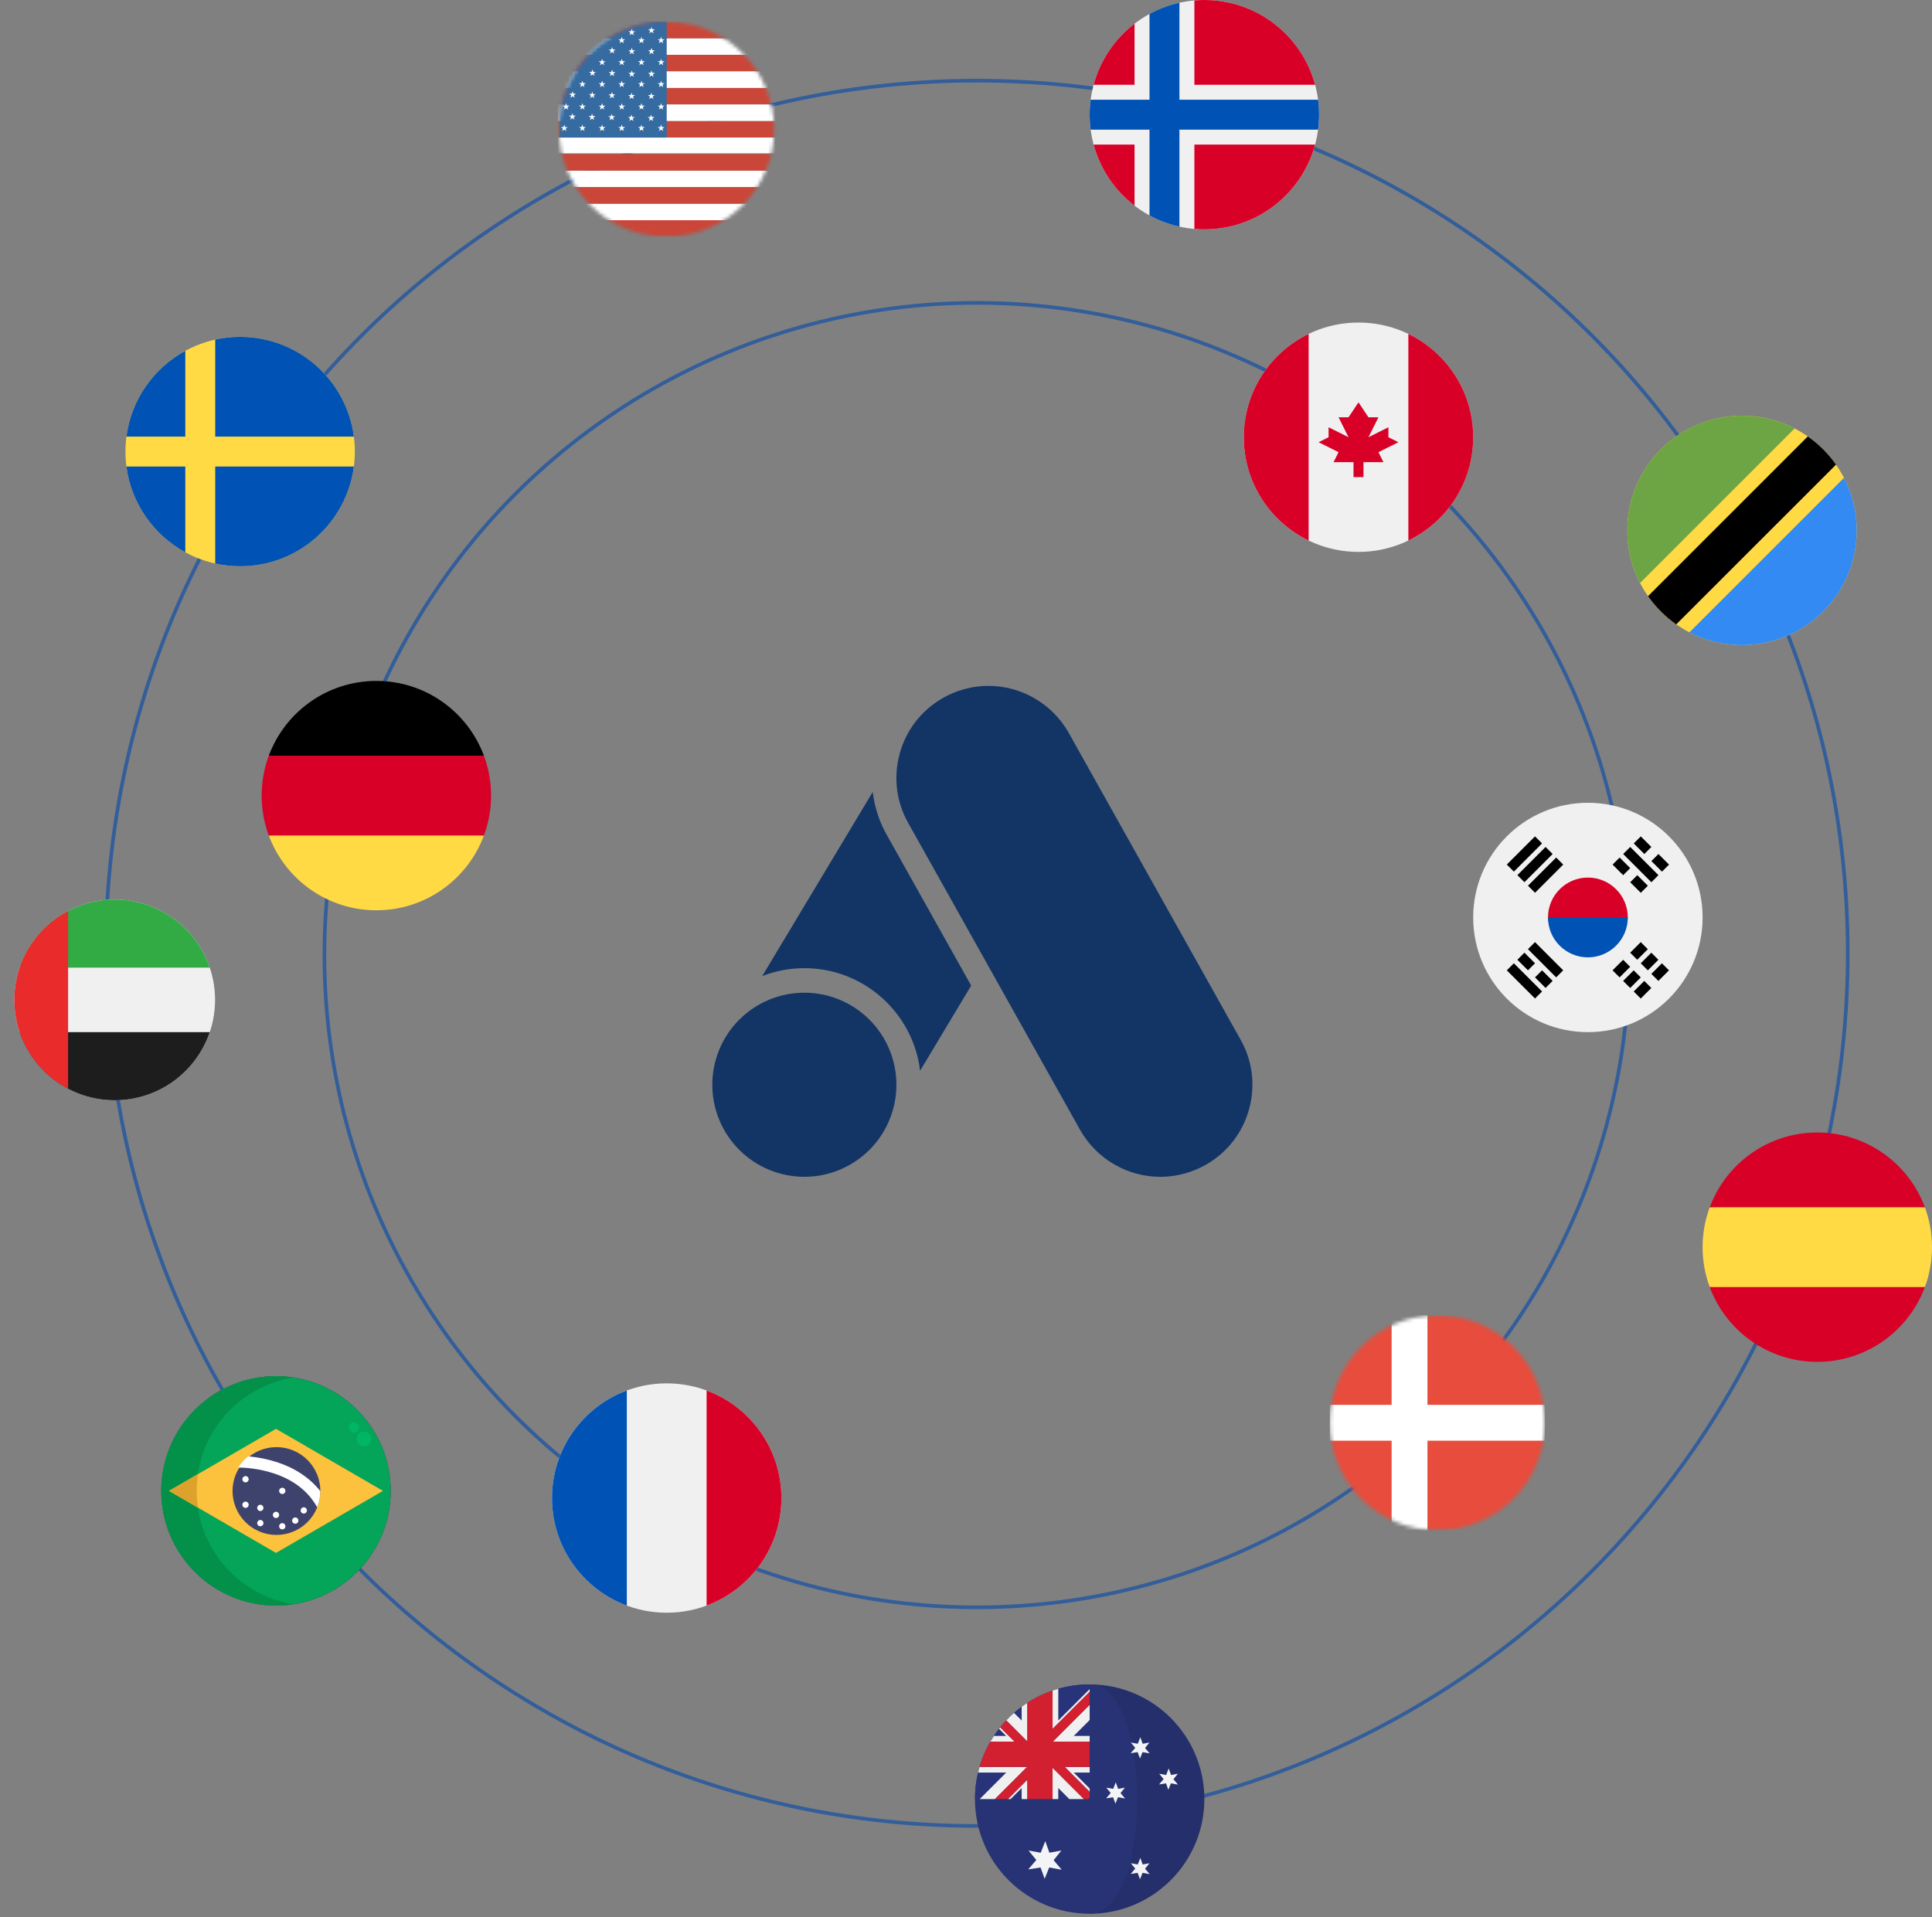 <svg xmlns="http://www.w3.org/2000/svg" width="532" height="528" viewBox="0 0 532 528" fill="none"><rect x="0" y="0" width="532" height="528" fill="#808080" stroke="none"/><path d="M272.17 188.893C267.746 188.893 263.368 190.076 259.515 192.3C253.651 195.686 249.456 201.148 247.705 207.688C245.951 214.228 246.847 221.058 250.213 226.885L297.56 311.425C302.076 319.243 310.492 324.107 319.53 324.107C323.954 324.107 328.332 322.924 332.185 320.7C338.049 317.313 342.244 311.852 343.995 305.312C345.749 298.772 344.853 291.942 341.487 286.115L294.14 201.575C289.625 193.757 281.208 188.893 272.17 188.893ZM240.318 218.105L209.898 268.805C213.514 267.419 217.4 266.64 221.49 266.64C237.883 266.64 251.47 279.009 253.362 294.895L267.424 271.439L244.371 230.272C242.174 226.486 240.825 222.364 240.318 218.105ZM221.49 273.4C214.767 273.4 208.319 276.071 203.565 280.825C198.811 285.579 196.14 292.027 196.14 298.75C196.14 305.473 198.811 311.921 203.565 316.675C208.319 321.429 214.767 324.1 221.49 324.1C228.213 324.1 234.661 321.429 239.415 316.675C244.169 311.921 246.84 305.473 246.84 298.75C246.84 292.027 244.169 285.579 239.415 280.825C234.661 276.071 228.213 273.4 221.49 273.4Z" fill="#123566"></path><circle cx="268.961" cy="263.039" r="179.63" stroke="#0049AB" stroke-opacity="0.6"></circle><path d="M268.962 22.214C401.419 22.214 508.799 129.813 508.799 262.545C508.799 395.277 401.419 502.876 268.962 502.876C136.504 502.876 29.124 395.277 29.124 262.545C29.124 129.813 136.504 22.214 268.962 22.214Z" stroke="#0049AB" stroke-opacity="0.6"></path><mask id="mask0_46_2467" style="mask-type:luminance" maskUnits="userSpaceOnUse" x="366" y="362" width="60" height="60"><path d="M425.396 391.847C425.396 399.701 422.276 407.233 416.722 412.787C411.168 418.341 403.636 421.461 395.781 421.461C387.927 421.461 380.395 418.341 374.841 412.787C369.287 407.233 366.167 399.701 366.167 391.847C366.167 383.992 369.287 376.46 374.841 370.906C380.395 365.352 387.927 362.232 395.781 362.232C403.636 362.232 411.168 365.352 416.722 370.906C422.276 376.46 425.396 383.992 425.396 391.847Z" fill="white"></path></mask><g mask="url(#mask0_46_2467)"><path d="M366.182 362.234H425.403V421.455H366.182V362.234Z" fill="#E74C3C"></path><path d="M425.403 386.909V396.779H366.182V386.909H425.403Z" fill="white"></path><path d="M393.07 421.455H383.2V362.234H393.07V421.455Z" fill="white"></path></g><g clip-path="url(#clip0_46_2467)"><path d="M479.688 177.662C497.132 177.662 511.273 163.521 511.273 146.078C511.273 128.634 497.132 114.493 479.688 114.493C462.245 114.493 448.104 128.634 448.104 146.078C448.104 163.521 462.245 177.662 479.688 177.662Z" fill="#FFDA44"></path><path d="M457.355 168.411C458.68 169.736 460.093 170.918 461.576 171.958L505.569 127.966C504.529 126.483 503.347 125.069 502.022 123.744C500.697 122.419 499.283 121.238 497.8 120.198L453.808 164.19C454.848 165.673 456.03 167.086 457.355 168.411Z" fill="black"></path><path d="M457.355 123.744C447.391 133.709 445.478 148.673 451.612 160.56L494.17 118.002C482.284 111.867 467.319 113.78 457.355 123.744Z" fill="#6DA544"></path><path d="M502.022 168.412C511.986 158.447 513.899 143.483 507.764 131.596L465.207 174.154C477.093 180.289 492.058 178.376 502.022 168.412Z" fill="#338AF3"></path></g><g clip-path="url(#clip1_46_2467)"><path d="M437.247 284.26C454.69 284.26 468.831 270.119 468.831 252.675C468.831 235.232 454.69 221.091 437.247 221.091C419.803 221.091 405.662 235.232 405.662 252.675C405.662 270.119 419.803 284.26 437.247 284.26Z" fill="#F0F0F0"></path><path d="M448.233 252.675C448.233 255.422 443.314 262.288 437.247 262.288C431.18 262.288 426.261 255.422 426.261 252.675C426.261 246.608 431.18 241.689 437.247 241.689C443.314 241.689 448.233 246.608 448.233 252.675Z" fill="#D80027"></path><path d="M448.233 252.675C448.233 258.743 443.314 263.661 437.247 263.661C431.18 263.661 426.261 258.743 426.261 252.675" fill="#0052B4"></path><path d="M448.89 262.386L451.803 259.473L453.745 261.415L450.832 264.328L448.89 262.386Z" fill="black"></path><path d="M444.035 267.24L446.947 264.328L448.889 266.27L445.976 269.182L444.035 267.24Z" fill="black"></path><path d="M454.716 268.211L457.629 265.298L459.57 267.24L456.658 270.153L454.716 268.211Z" fill="black"></path><path d="M449.86 273.066L452.773 270.154L454.715 272.095L451.802 275.008L449.86 273.066Z" fill="black"></path><path d="M451.803 265.299L454.716 262.386L456.657 264.328L453.745 267.24L451.803 265.299Z" fill="black"></path><path d="M446.949 270.153L449.861 267.24L451.803 269.182L448.89 272.095L446.949 270.153Z" fill="black"></path><path d="M454.729 242.97L446.962 235.203L448.904 233.261L456.671 241.028L454.729 242.97Z" fill="black"></path><path d="M446.961 241.029L444.048 238.116L445.99 236.175L448.902 239.087L446.961 241.029Z" fill="black"></path><path d="M451.815 245.885L448.902 242.972L450.844 241.03L453.757 243.943L451.815 245.885Z" fill="black"></path><path d="M452.785 235.203L449.873 232.29L451.814 230.348L454.727 233.261L452.785 235.203Z" fill="black"></path><path d="M457.642 240.059L454.73 237.146L456.671 235.204L459.584 238.117L457.642 240.059Z" fill="black"></path><path d="M416.859 265.293L424.626 273.06L422.685 275.002L414.918 267.235L416.859 265.293Z" fill="black"></path><path d="M424.626 267.233L427.538 270.146L425.597 272.088L422.684 269.175L424.626 267.233Z" fill="black"></path><path d="M419.771 262.38L422.684 265.292L420.742 267.234L417.829 264.322L419.771 262.38Z" fill="black"></path><path d="M422.684 259.467L430.451 267.234L428.509 269.175L420.742 261.408L422.684 259.467Z" fill="black"></path><path d="M424.625 232.284L416.859 240.051L414.917 238.109L422.684 230.342L424.625 232.284Z" fill="black"></path><path d="M427.538 235.196L419.771 242.963L417.829 241.022L425.596 233.255L427.538 235.196Z" fill="black"></path><path d="M430.453 238.111L422.687 245.878L420.745 243.936L428.512 236.169L430.453 238.111Z" fill="black"></path></g><path fill-rule="evenodd" clip-rule="evenodd" d="M31.584 247.74C46.847 247.74 59.221 260.113 59.221 275.377C59.221 290.64 46.847 303.013 31.584 303.013C16.321 303.013 3.948 290.64 3.948 275.377C3.948 260.113 16.321 247.74 31.584 247.74Z" fill="#F0F0F0"></path><path fill-rule="evenodd" clip-rule="evenodd" d="M57.761 266.493H5.405C9.105 255.588 19.427 247.74 31.583 247.74C43.739 247.74 54.062 255.588 57.761 266.493Z" fill="#32AB45"></path><path fill-rule="evenodd" clip-rule="evenodd" d="M57.761 284.26C54.062 295.165 43.739 303.013 31.583 303.013C19.427 303.013 9.105 295.165 5.405 284.26H57.761Z" fill="#1D1D1D"></path><path fill-rule="evenodd" clip-rule="evenodd" d="M18.753 250.893V299.86C9.951 295.238 3.948 286.008 3.948 275.377C3.948 264.745 9.951 255.515 18.753 250.893Z" fill="#E92B2B"></path><g clip-path="url(#clip2_46_2467)"><path d="M76 442.182C93.444 442.182 107.584 428.041 107.584 410.597C107.584 393.154 93.444 379.013 76 379.013C58.556 379.013 44.416 393.154 44.416 410.597C44.416 428.041 58.556 442.182 76 442.182Z" fill="#27273D"></path><path d="M76 442.182C93.444 442.182 107.584 428.041 107.584 410.597C107.584 393.154 93.444 379.013 76 379.013C58.556 379.013 44.416 393.154 44.416 410.597C44.416 428.041 58.556 442.182 76 442.182Z" fill="#04A558"></path><path d="M80.873 441.812C79.261 442.06 77.632 442.184 76 442.182C58.557 442.182 44.416 428.042 44.416 410.597C44.416 393.153 58.557 379.013 76 379.013C77.632 379.011 79.261 379.135 80.873 379.383C67.246 381.498 56.497 392.32 54.497 405.984C54.051 409.044 54.051 412.151 54.497 415.21C56.497 428.876 67.246 439.698 80.873 441.812Z" fill="#03914A"></path><path d="M76 393.51L46.545 410.597L76 427.685L105.455 410.597L76 393.51Z" fill="#FCC13D"></path><path d="M54.162 410.597C54.162 412.141 54.274 413.683 54.497 415.21L46.545 410.597L54.497 405.984C54.274 407.512 54.162 409.054 54.162 410.597Z" fill="#DDA22C"></path><path d="M100.22 398.295C101.329 398.295 102.229 397.396 102.229 396.287C102.229 395.178 101.329 394.278 100.22 394.278C99.111 394.278 98.212 395.178 98.212 396.287C98.212 397.396 99.111 398.295 100.22 398.295Z" fill="#00B564"></path><path d="M97.476 394.551C98.262 394.551 98.899 393.914 98.899 393.128C98.899 392.343 98.262 391.706 97.476 391.706C96.691 391.706 96.054 392.343 96.054 393.128C96.054 393.914 96.691 394.551 97.476 394.551Z" fill="#00B564"></path><path d="M88.214 410.597V410.689C88.202 413.891 86.92 416.958 84.649 419.217C82.378 421.475 79.303 422.74 76.101 422.734C72.898 422.728 69.828 421.451 67.566 419.184C65.303 416.918 64.033 413.846 64.033 410.643C64.033 407.44 65.303 404.368 67.566 402.101C69.828 399.835 72.898 398.558 76.101 398.552C79.303 398.546 82.378 399.811 84.649 402.069C86.92 404.327 88.202 407.395 88.214 410.597Z" fill="#3E436D"></path><path d="M88.214 410.689C88.205 412.211 87.91 413.717 87.345 415.13C84.918 410.748 80.92 407.614 75.409 405.785C71.223 404.397 67.307 404.181 65.613 404.168C66.338 402.997 67.255 401.957 68.327 401.091C71.043 401.327 73.723 401.869 76.317 402.708C81.346 404.361 85.357 407.065 88.214 410.689Z" fill="white"></path><path d="M67.611 415.286C68.087 415.286 68.474 414.899 68.474 414.422C68.474 413.945 68.087 413.559 67.611 413.559C67.133 413.559 66.747 413.945 66.747 414.422C66.747 414.899 67.133 415.286 67.611 415.286Z" fill="white"></path><path d="M71.682 420.344C72.159 420.344 72.546 419.958 72.546 419.481C72.546 419.004 72.159 418.617 71.682 418.617C71.205 418.617 70.818 419.004 70.818 419.481C70.818 419.958 71.205 420.344 71.682 420.344Z" fill="white"></path><path d="M76 418.083C76.477 418.083 76.864 417.696 76.864 417.219C76.864 416.742 76.477 416.355 76 416.355C75.523 416.355 75.136 416.742 75.136 417.219C75.136 417.696 75.523 418.083 76 418.083Z" fill="white"></path><path d="M77.727 421.208C78.204 421.208 78.591 420.821 78.591 420.344C78.591 419.867 78.204 419.481 77.727 419.481C77.25 419.481 76.864 419.867 76.864 420.344C76.864 420.821 77.25 421.208 77.727 421.208Z" fill="white"></path><path d="M83.65 416.849C84.126 416.849 84.513 416.462 84.513 415.985C84.513 415.508 84.126 415.122 83.65 415.122C83.173 415.122 82.786 415.508 82.786 415.985C82.786 416.462 83.173 416.849 83.65 416.849Z" fill="white"></path><path d="M81.305 419.646C81.782 419.646 82.169 419.259 82.169 418.782C82.169 418.305 81.782 417.919 81.305 417.919C80.828 417.919 80.442 418.305 80.442 418.782C80.442 419.259 80.828 419.646 81.305 419.646Z" fill="white"></path><path d="M77.727 411.461C78.204 411.461 78.591 411.074 78.591 410.598C78.591 410.121 78.204 409.734 77.727 409.734C77.25 409.734 76.864 410.121 76.864 410.598C76.864 411.074 77.25 411.461 77.727 411.461Z" fill="white"></path><path d="M67.611 408.253C68.087 408.253 68.474 407.867 68.474 407.39C68.474 406.913 68.087 406.526 67.611 406.526C67.133 406.526 66.747 406.913 66.747 407.39C66.747 407.867 67.133 408.253 67.611 408.253Z" fill="white"></path><path d="M71.682 416.149C72.159 416.149 72.546 415.763 72.546 415.286C72.546 414.809 72.159 414.422 71.682 414.422C71.205 414.422 70.818 414.809 70.818 415.286C70.818 415.763 71.205 416.149 71.682 416.149Z" fill="white"></path></g><g clip-path="url(#clip3_46_2467)"><path d="M468.831 343.481C468.831 347.344 469.526 351.045 470.796 354.466L500.416 357.213L530.035 354.466C531.305 351.045 532 347.344 532 343.481C532 339.617 531.305 335.916 530.035 332.495L500.416 329.748L470.796 332.495C469.526 335.916 468.831 339.617 468.831 343.481Z" fill="#FFDA44"></path><path d="M530.035 332.495C525.573 320.468 513.996 311.896 500.416 311.896C486.835 311.896 475.258 320.468 470.796 332.495H530.035Z" fill="#D80027"></path><path d="M470.796 354.467C475.258 366.494 486.835 375.065 500.416 375.065C513.996 375.065 525.573 366.494 530.035 354.467H470.796Z" fill="#D80027"></path></g><g clip-path="url(#clip4_46_2467)"><path d="M374.078 152C391.522 152 405.662 137.859 405.662 120.416C405.662 102.972 391.522 88.831 374.078 88.831C356.634 88.831 342.494 102.972 342.494 120.416C342.494 137.859 356.634 152 374.078 152Z" fill="#F0F0F0"></path><path d="M405.663 120.416C405.663 107.894 398.375 97.074 387.81 91.965V148.866C398.375 143.757 405.663 132.938 405.663 120.416Z" fill="#D80027"></path><path d="M342.494 120.416C342.494 132.938 349.781 143.757 360.346 148.866V91.965C349.781 97.074 342.494 107.894 342.494 120.416Z" fill="#D80027"></path><path d="M379.571 124.535L385.064 121.789L382.318 120.416V117.669L376.825 120.416L379.571 114.923H376.825L374.078 110.803L371.332 114.923H368.585L371.332 120.416L365.839 117.669V120.416L363.092 121.789L368.585 124.535L367.212 127.282H372.705V131.401H375.451V127.282H380.944L379.571 124.535Z" fill="#D80027"></path></g><g clip-path="url(#clip5_46_2467)"><path d="M300.052 463.896V527.065C317.496 527.065 331.636 512.924 331.636 495.481C331.636 478.036 317.496 463.896 300.052 463.896Z" fill="#252F6B"></path><path d="M300.051 463.896C282.608 463.896 268.468 478.036 268.468 495.48C268.468 512.923 282.608 527.064 300.051 527.064C317.496 527.064 317.496 463.896 300.051 463.896Z" fill="#273375"></path><path d="M290.128 512.313L292.258 509.658L288.968 510.254L287.826 507.066L286.585 510.254L283.226 509.658L285.361 512.254L283.144 514.848L286.523 514.318L287.663 517.439L288.904 514.319L292.35 514.935L290.128 512.313Z" fill="#F3F4F5"></path><path d="M315.304 514.658L316.512 513.153L314.646 513.491L314 511.685L313.296 513.491L311.393 513.153L312.603 514.624L311.347 516.095L313.261 515.794L313.907 517.562L314.61 515.795L316.563 516.144L315.304 514.658Z" fill="#F3F4F5"></path><path d="M315.304 481.411L316.512 479.906L314.646 480.244L314 478.438L313.296 480.244L311.393 479.906L312.603 481.378L311.347 482.847L313.261 482.547L313.907 484.315L314.61 482.548L316.563 482.896L315.304 481.411Z" fill="#F3F4F5"></path><path d="M323.117 490.012L324.324 488.506L322.46 488.845L321.813 487.039L321.11 488.845L319.206 488.506L320.415 489.978L319.16 491.448L321.074 491.147L321.719 492.916L322.423 491.148L324.376 491.497L323.117 490.012Z" fill="#F3F4F5"></path><path d="M308.545 493.835L309.753 492.331L307.888 492.669L307.241 490.863L306.538 492.669L304.634 492.331L305.844 493.801L304.589 495.272L306.503 494.971L307.149 496.739L307.852 494.972L309.805 495.321L308.545 493.835Z" fill="#F3F4F5"></path><path d="M275.101 476.127C274.605 476.765 274.132 477.421 273.685 478.097H277.07L275.101 476.127Z" fill="#29337A"></path><path d="M291.411 495.48H294.453L291.411 492.438V495.48Z" fill="#29337A"></path><path d="M281.326 470.049C280.601 470.583 279.903 471.15 279.228 471.743L281.326 473.84V470.049Z" fill="#29337A"></path><path d="M278.282 495.48H281.325V492.437L278.282 495.48Z" fill="#29337A"></path><path d="M300.051 463.896C297.054 463.896 294.159 464.322 291.411 465.103V473.84L300.052 465.199V463.896H300.051Z" fill="#29337A"></path><path d="M300.052 492.568V488.183H295.667L300.052 492.568Z" fill="#29337A"></path><path d="M269.771 495.48L277.069 488.183H269.325C268.77 490.527 268.468 492.968 268.468 495.48H269.771Z" fill="#29337A"></path><path d="M295.664 478.097H300.052V473.71L295.664 478.097Z" fill="#29337A"></path><path d="M300.052 493.489V492.568L295.667 488.183H300.052V486.613H293.176L300.052 493.489Z" fill="#F0F0F0"></path><path d="M277.07 478.097H273.684C273.346 478.609 273.025 479.133 272.716 479.666H279.368L275.42 475.719C275.312 475.854 275.205 475.99 275.1 476.126L277.07 478.097Z" fill="#F0F0F0"></path><path d="M281.326 492.437V495.48H282.895V490.139L277.554 495.48H278.282L281.326 492.437Z" fill="#F0F0F0"></path><path d="M291.411 465.102C290.882 465.252 290.359 465.416 289.842 465.592V476.138L300.052 465.928V465.2L291.411 473.84V465.102Z" fill="#F0F0F0"></path><path d="M281.27 488.183L281.326 488.128L282.84 486.614H269.739C269.588 487.132 269.449 487.655 269.325 488.183H277.069L269.771 495.48H273.973L281.27 488.183Z" fill="#F0F0F0"></path><path d="M300.052 479.666V478.097H295.664L300.052 473.71V469.509L289.894 479.666H300.052Z" fill="#F0F0F0"></path><path d="M281.325 473.841L279.227 471.744C278.483 472.397 277.769 473.086 277.089 473.807L281.325 478.043L281.37 478.089L282.895 479.613V468.967C282.361 469.314 281.836 469.671 281.326 470.048V473.841H281.325Z" fill="#F0F0F0"></path><path d="M291.411 492.438L294.453 495.48H298.462L289.841 486.86V495.48H291.411V492.438Z" fill="#F0F0F0"></path><path d="M294.745 488.183L293.176 486.613H300.052V479.667H289.894L289.842 479.72V479.667H289.894L300.052 469.509V465.928L289.841 476.138V465.593C287.373 466.436 285.044 467.574 282.894 468.968V479.613L282.949 479.666H282.894V479.613L281.37 478.089L281.379 478.098H281.325V478.043L277.089 473.807C276.508 474.423 275.951 475.06 275.42 475.72L279.368 479.667H272.716C271.46 481.833 270.455 484.161 269.739 486.614H282.84L282.894 486.558V486.614H282.84L281.325 488.129V488.184H281.27L273.973 495.48H277.554L282.895 490.139V495.48H289.842V486.86L298.462 495.48H299.647C299.783 495.339 299.92 495.199 300.053 495.054V493.49L294.745 488.183Z" fill="#D32030"></path><path d="M289.841 476.138L300.052 465.928L289.841 476.138Z" fill="#D32030"></path><path d="M281.325 488.183V488.127L281.27 488.183H281.325Z" fill="#D32030"></path><path d="M282.894 486.558L282.84 486.612H282.894V486.558Z" fill="#D32030"></path><path d="M289.841 479.718L289.893 479.667H289.841V479.718Z" fill="#D32030"></path><path d="M281.325 478.095H281.378L281.369 478.087L281.325 478.043V478.095Z" fill="#D32030"></path><path d="M282.948 479.665L282.895 479.613V479.665H282.948Z" fill="#D32030"></path></g><g clip-path="url(#clip6_46_2467)"><path d="M183.584 444.156C201.028 444.156 215.169 430.015 215.169 412.571C215.169 395.128 201.028 380.987 183.584 380.987C166.141 380.987 152 395.128 152 412.571C152 430.015 166.141 444.156 183.584 444.156Z" fill="#F0F0F0"></path><path d="M215.169 412.572C215.169 398.991 206.598 387.414 194.57 382.952V442.192C206.598 437.729 215.169 426.152 215.169 412.572Z" fill="#D80027"></path><path d="M152 412.572C152 426.152 160.571 437.729 172.599 442.191V382.952C160.571 387.414 152 398.991 152 412.572Z" fill="#0052B4"></path></g><g clip-path="url(#clip7_46_2467)"><path d="M74.016 230.103C78.479 242.13 90.056 250.701 103.636 250.701C117.216 250.701 128.793 242.13 133.256 230.103L103.636 227.356L74.016 230.103Z" fill="#FFDA44"></path><path d="M103.636 187.532C90.056 187.532 78.479 196.104 74.016 208.131L103.636 210.877L133.256 208.131C128.793 196.104 117.216 187.532 103.636 187.532Z" fill="black"></path><path d="M74.016 208.131C72.747 211.553 72.052 215.254 72.052 219.117C72.052 222.98 72.747 226.681 74.016 230.103H133.256C134.526 226.681 135.221 222.98 135.221 219.117C135.221 215.254 134.526 211.553 133.256 208.131H74.016Z" fill="#D80027"></path></g><g clip-path="url(#clip8_46_2467)"><path d="M66.13 155.948C83.573 155.948 97.714 141.807 97.714 124.364C97.714 106.92 83.573 92.779 66.13 92.779C48.686 92.779 34.545 106.92 34.545 124.364C34.545 141.807 48.686 155.948 66.13 155.948Z" fill="#FFDA44"></path><path d="M59.264 120.244H97.447C95.428 104.747 82.177 92.779 66.13 92.779C63.772 92.779 61.475 93.04 59.264 93.53L59.264 120.244Z" fill="#0052B4"></path><path d="M51.024 120.244V96.62C42.352 101.352 36.143 110.031 34.813 120.244L51.024 120.244Z" fill="#0052B4"></path><path d="M51.024 128.483H34.813C36.143 138.696 42.352 147.376 51.024 152.108L51.024 128.483Z" fill="#0052B4"></path><path d="M59.264 128.484V155.197C61.475 155.687 63.772 155.948 66.13 155.948C82.177 155.948 95.428 143.98 97.447 128.483H59.264V128.484Z" fill="#0052B4"></path></g><g clip-path="url(#clip9_46_2467)"><path d="M331.636 63.169C349.08 63.169 363.221 49.028 363.221 31.584C363.221 14.141 349.08 0 331.636 0C314.193 0 300.052 14.141 300.052 31.584C300.052 49.028 314.193 63.169 331.636 63.169Z" fill="#F0F0F0"></path><path d="M301.14 39.824C302.967 46.605 306.995 52.482 312.411 56.643V39.824H301.14Z" fill="#D80027"></path><path d="M328.89 63.049C329.795 63.127 330.711 63.169 331.636 63.169C346.229 63.169 358.508 53.272 362.133 39.824H328.89V63.049Z" fill="#D80027"></path><path d="M362.133 23.345C358.508 9.897 346.229 0 331.636 0C330.711 0 329.795 0.042 328.89 0.12V23.345H362.133Z" fill="#D80027"></path><path d="M312.411 6.526C306.995 10.688 302.967 16.564 301.14 23.345H312.411V6.526Z" fill="#D80027"></path><path d="M362.953 27.465H324.77L324.77 0.751C321.851 1.398 319.084 2.447 316.531 3.84V27.465V27.465H300.319C300.144 28.813 300.052 30.188 300.052 31.584C300.052 32.981 300.144 34.356 300.319 35.704H316.531H316.531V59.328C319.084 60.721 321.851 61.771 324.77 62.418V35.704V35.704H362.953C363.129 34.356 363.221 32.981 363.221 31.584C363.221 30.188 363.129 28.813 362.953 27.465Z" fill="#0052B4"></path></g><mask id="mask1_46_2467" style="mask-type:luminance" maskUnits="userSpaceOnUse" x="153" y="5" width="61" height="61"><path d="M213.163 35.602C213.163 43.457 210.042 50.99 204.488 56.545C198.933 62.099 191.4 65.22 183.545 65.22C175.69 65.22 168.156 62.099 162.602 56.545C157.047 50.99 153.927 43.457 153.927 35.602C153.927 27.747 157.047 20.213 162.602 14.659C168.156 9.104 175.69 5.984 183.545 5.984C191.4 5.984 198.933 9.104 204.488 14.659C210.042 20.213 213.163 27.747 213.163 35.602Z" fill="white"></path></mask><g mask="url(#mask1_46_2467)"><path d="M139.19 51.542H228.016V46.984H139.19V51.542Z" fill="white"></path><path d="M139.19 46.984H228.016V42.429H139.19V46.984Z" fill="#CA4638"></path><path d="M139.19 60.65H228.016V56.094H139.19V60.65Z" fill="white"></path><path d="M139.19 65.208H228.016V60.65H139.19V65.208Z" fill="#CA4638"></path><path d="M139.19 56.094H228.016V51.542H139.19V56.094Z" fill="#CA4638"></path><path d="M139.19 42.214H228.016V37.661H139.19V42.214Z" fill="white"></path><path d="M139.19 28.763H228.016V24.211H139.19V28.763Z" fill="#CA4638"></path><path d="M139.19 15.098H228.016V10.54H139.19V15.098Z" fill="white"></path><path d="M139.19 19.653H228.016V15.097H139.19V19.653Z" fill="#CA4638"></path><path d="M139.19 37.877H228.016V33.316H139.19V37.877Z" fill="#CA4638"></path><path d="M139.19 10.54H228.016V5.993H139.19V10.54Z" fill="#CA4638"></path><path d="M139.19 24.211H228.016V19.653H139.19V24.211Z" fill="white"></path><path d="M139.19 33.316H228.016V28.763H139.19V33.316Z" fill="white"></path></g><mask id="mask2_46_2467" style="mask-type:luminance" maskUnits="userSpaceOnUse" x="153" y="5" width="61" height="61"><path d="M213.176 35.454C213.176 43.308 210.056 50.841 204.503 56.395C198.949 61.948 191.416 65.068 183.562 65.068C175.708 65.068 168.175 61.948 162.621 56.395C157.067 50.841 153.947 43.308 153.947 35.454C153.947 27.6 157.067 20.067 162.621 14.513C168.175 8.959 175.708 5.839 183.562 5.839C191.416 5.839 198.949 8.959 204.503 14.513C210.056 20.067 213.176 27.6 213.176 35.454Z" fill="white"></path></mask><g mask="url(#mask2_46_2467)"><path d="M153.974 37.896H183.585V5.843H153.974V37.896Z" fill="#356BA0"></path></g><path d="M176.629 10.13L176.851 10.818H177.573L176.988 11.243L177.215 11.931L176.629 11.506L176.04 11.931L176.266 11.243L175.681 10.818H176.403L176.629 10.13Z" fill="white"></path><path d="M176.629 16.173L176.851 16.86H177.573L176.988 17.286L177.215 17.974L176.629 17.553L176.04 17.974L176.266 17.286L175.681 16.86H176.403L176.629 16.173Z" fill="white"></path><path d="M176.629 22.219L176.851 22.908H177.573L176.988 23.332L177.215 24.021L176.629 23.596L176.04 24.021L176.266 23.332L175.681 22.908H176.403L176.629 22.219Z" fill="white"></path><path d="M176.629 28.399L176.851 29.091H177.573L176.988 29.517L177.215 30.209L176.629 29.779L176.04 30.209L176.266 29.517L175.681 29.091H176.403L176.629 28.399Z" fill="white"></path><path d="M176.629 34.304L176.851 34.993H177.573L176.988 35.422L177.215 36.109L176.629 35.681L176.04 36.109L176.266 35.422L175.681 34.993H176.403L176.629 34.304Z" fill="white"></path><path d="M171.208 10.13L171.431 10.818H172.157L171.57 11.243L171.793 11.931L171.208 11.506L170.622 11.931L170.844 11.243L170.259 10.818H170.985L171.208 10.13Z" fill="white"></path><path d="M171.208 16.173L171.431 16.86H172.157L171.57 17.286L171.793 17.974L171.208 17.553L170.622 17.974L170.844 17.286L170.259 16.86H170.985L171.208 16.173Z" fill="white"></path><path d="M171.208 22.219L171.431 22.908H172.157L171.57 23.332L171.793 24.021L171.208 23.596L170.622 24.021L170.844 23.332L170.259 22.908H170.985L171.208 22.219Z" fill="white"></path><path d="M171.208 28.399L171.431 29.091H172.157L171.57 29.517L171.793 30.209L171.208 29.779L170.622 30.209L170.844 29.517L170.259 29.091H170.985L171.208 28.399Z" fill="white"></path><path d="M171.208 34.304L171.431 34.993H172.157L171.57 35.422L171.793 36.109L171.208 35.681L170.622 36.109L170.844 35.422L170.259 34.993H170.985L171.208 34.304Z" fill="white"></path><path d="M165.792 16.173L166.013 16.86H166.735L166.151 17.286L166.376 17.974L165.791 17.553L165.202 17.974L165.428 17.286L164.843 16.86H165.564L165.791 16.173" fill="white"></path><path d="M165.792 22.219L166.013 22.908H166.735L166.151 23.332L166.376 24.021L165.791 23.596L165.202 24.021L165.428 23.332L164.843 22.908H165.564L165.791 22.219" fill="white"></path><path d="M165.792 28.399L166.013 29.091H166.735L166.151 29.517L166.376 30.209L165.791 29.779L165.202 30.209L165.428 29.517L164.843 29.091H165.564L165.791 28.399" fill="white"></path><path d="M165.792 34.304L166.013 34.993H166.735L166.151 35.422L166.376 36.109L165.791 35.681L165.202 36.109L165.428 35.422L164.843 34.993H165.564L165.791 34.304" fill="white"></path><path d="M160.369 22.219L160.592 22.908H161.318L160.733 23.332L160.956 24.021L160.369 23.596L159.784 24.021L160.007 23.332L159.421 22.908H160.143L160.369 22.219" fill="white"></path><path d="M160.369 28.399L160.592 29.091H161.318L160.733 29.517L160.956 30.209L160.369 29.779L159.784 30.209L160.007 29.517L159.421 29.091H160.143L160.369 28.399" fill="white"></path><path d="M160.369 34.304L160.592 34.993H161.318L160.733 35.422L160.956 36.109L160.369 35.681L159.784 36.109L160.007 35.422L159.421 34.993H160.143L160.369 34.304" fill="white"></path><path d="M179.391 13.148L179.614 13.841H180.34L179.753 14.261L179.976 14.954L179.392 14.529L178.805 14.954L179.029 14.261L178.443 13.841H179.167L179.392 13.148" fill="white"></path><path d="M179.391 19.39L179.614 20.078H180.34L179.753 20.503L179.976 21.191L179.392 20.766L178.805 21.191L179.029 20.503L178.443 20.078H179.167L179.392 19.39" fill="white"></path><path d="M179.336 25.506L179.561 26.193H180.285L179.699 26.619L179.923 27.306L179.336 26.878L178.751 27.306L178.974 26.619L178.388 26.193H179.113L179.336 25.506" fill="white"></path><path d="M179.282 31.548L179.507 32.236H180.232L179.644 32.661L179.87 33.349L179.282 32.925L178.699 33.349L178.922 32.661L178.333 32.236H179.059L179.282 31.548Z" fill="white"></path><path d="M173.97 13.148L174.195 13.841H174.92L174.332 14.261L174.558 14.954L173.97 14.529L173.383 14.954L173.61 14.261L173.025 13.841H173.747L173.97 13.148Z" fill="white"></path><path d="M173.97 19.39L174.195 20.078H174.92L174.332 20.503L174.558 21.191L173.97 20.766L173.383 21.191L173.61 20.503L173.025 20.078H173.747L173.97 19.39Z" fill="white"></path><path d="M173.918 25.506L174.141 26.193H174.866L174.282 26.619L174.504 27.306L173.918 26.878L173.333 27.306L173.556 26.619L172.969 26.193H173.692L173.918 25.506" fill="white"></path><path d="M173.864 31.548L174.087 32.236H174.811L174.226 32.661L174.449 33.349L173.864 32.925L173.278 33.349L173.501 32.661L172.916 32.236H173.64L173.864 31.548" fill="white"></path><path d="M168.551 12.935L168.775 13.623H169.499L168.914 14.048L169.139 14.736L168.551 14.311L167.966 14.736L168.19 14.048L167.604 13.623H168.328L168.551 12.935" fill="white"></path><path d="M168.551 19.172L168.775 19.86H169.499L168.914 20.288L169.139 20.973L168.551 20.552L167.966 20.973L168.19 20.288L167.604 19.86H168.328L168.551 19.172" fill="white"></path><path d="M168.498 25.288L168.719 25.975H169.445L168.858 26.401L169.083 27.088L168.498 26.663L167.91 27.088L168.135 26.401L167.55 25.975H168.274L168.498 25.288Z" fill="white"></path><path d="M168.443 31.333L168.668 32.022H169.392L168.806 32.443L169.03 33.135L168.443 32.71L167.858 33.135L168.081 32.443L167.495 32.022H168.219L168.443 31.333" fill="white"></path><path d="M163.134 19.111L163.357 19.798H164.081L163.494 20.229L163.717 20.916L163.134 20.488L162.546 20.916L162.772 20.229L162.185 19.798H162.909L163.134 19.111" fill="white"></path><path d="M163.08 25.226L163.302 25.915H164.028L163.441 26.343L163.665 27.031L163.081 26.603L162.494 27.031L162.717 26.343L162.132 25.915H162.855L163.081 25.226" fill="white"></path><path d="M163.025 31.268L163.25 31.958H163.974L163.387 32.386L163.61 33.074L163.025 32.645L162.44 33.074L162.663 32.386L162.076 31.958H162.8L163.025 31.268Z" fill="white"></path><path d="M157.657 25.121L157.882 25.809H158.606L158.02 26.234L158.244 26.922L157.657 26.497L157.073 26.922L157.296 26.234L156.709 25.809H157.435L157.658 25.121" fill="white"></path><path d="M157.605 31.164L157.827 31.852H158.552L157.966 32.277L158.191 32.965L157.606 32.539L157.017 32.965L157.242 32.277L156.657 31.852H157.381L157.606 31.164" fill="white"></path><path d="M182.047 10.13L182.269 10.818H182.994L182.41 11.243L182.632 11.931L182.047 11.506L181.461 11.931L181.684 11.243L181.099 10.818H181.823L182.047 10.13Z" fill="white"></path><path d="M182.047 16.173L182.269 16.86H182.994L182.41 17.286L182.632 17.974L182.047 17.553L181.461 17.974L181.684 17.286L181.099 16.86H181.823L182.047 16.173Z" fill="white"></path><path d="M182.047 22.219L182.269 22.908H182.994L182.41 23.332L182.632 24.021L182.047 23.596L181.461 24.021L181.684 23.332L181.099 22.908H181.823L182.047 22.219Z" fill="white"></path><path d="M182.047 28.399L182.269 29.091H182.994L182.41 29.517L182.632 30.209L182.047 29.779L181.461 30.209L181.684 29.517L181.099 29.091H181.823L182.047 28.399Z" fill="white"></path><path d="M182.047 34.304L182.269 34.993H182.994L182.41 35.422L182.632 36.109L182.047 35.681L181.461 36.109L181.684 35.422L181.099 34.993H181.823L182.047 34.304Z" fill="white"></path><path d="M179.391 7.384L179.614 8.073H180.34L179.755 8.502L179.978 9.189L179.392 8.761L178.806 9.189L179.029 8.502L178.443 8.073H179.165L179.392 7.384" fill="white"></path><path d="M155.384 34.304L155.607 34.993H156.332L155.747 35.422L155.971 36.109L155.384 35.681L154.799 36.109L155.022 35.422L154.435 34.993H155.158L155.384 34.304" fill="white"></path><path d="M155.882 28.399L156.105 29.091H156.831L156.246 29.517L156.469 30.209L155.883 29.779L155.297 30.209L155.52 29.517L154.934 29.091H155.656L155.883 28.399" fill="white"></path><path d="M173.97 7.914L174.195 8.607H174.92L174.332 9.027L174.558 9.72L173.97 9.295L173.383 9.72L173.61 9.027L173.025 8.607H173.747L173.97 7.914Z" fill="white"></path><defs><clipPath id="clip0_46_2467"><rect width="63.169" height="63.169" fill="white" transform="translate(448.104 114.493)"></rect></clipPath><clipPath id="clip1_46_2467"><rect width="63.169" height="63.169" fill="white" transform="translate(405.662 221.091)"></rect></clipPath><clipPath id="clip2_46_2467"><rect width="63.169" height="63.169" fill="white" transform="translate(44.416 379.013)"></rect></clipPath><clipPath id="clip3_46_2467"><rect width="63.169" height="63.169" fill="white" transform="translate(468.831 311.896)"></rect></clipPath><clipPath id="clip4_46_2467"><rect width="63.169" height="63.169" fill="white" transform="translate(342.494 88.831)"></rect></clipPath><clipPath id="clip5_46_2467"><rect width="63.169" height="63.169" fill="white" transform="translate(268.468 463.896)"></rect></clipPath><clipPath id="clip6_46_2467"><rect width="63.169" height="63.169" fill="white" transform="translate(152 380.987)"></rect></clipPath><clipPath id="clip7_46_2467"><rect width="63.169" height="63.169" fill="white" transform="translate(72.052 187.532)"></rect></clipPath><clipPath id="clip8_46_2467"><rect width="63.169" height="63.169" fill="white" transform="translate(34.545 92.779)"></rect></clipPath><clipPath id="clip9_46_2467"><rect width="63.169" height="63.169" fill="white" transform="translate(300.052)"></rect></clipPath></defs></svg>